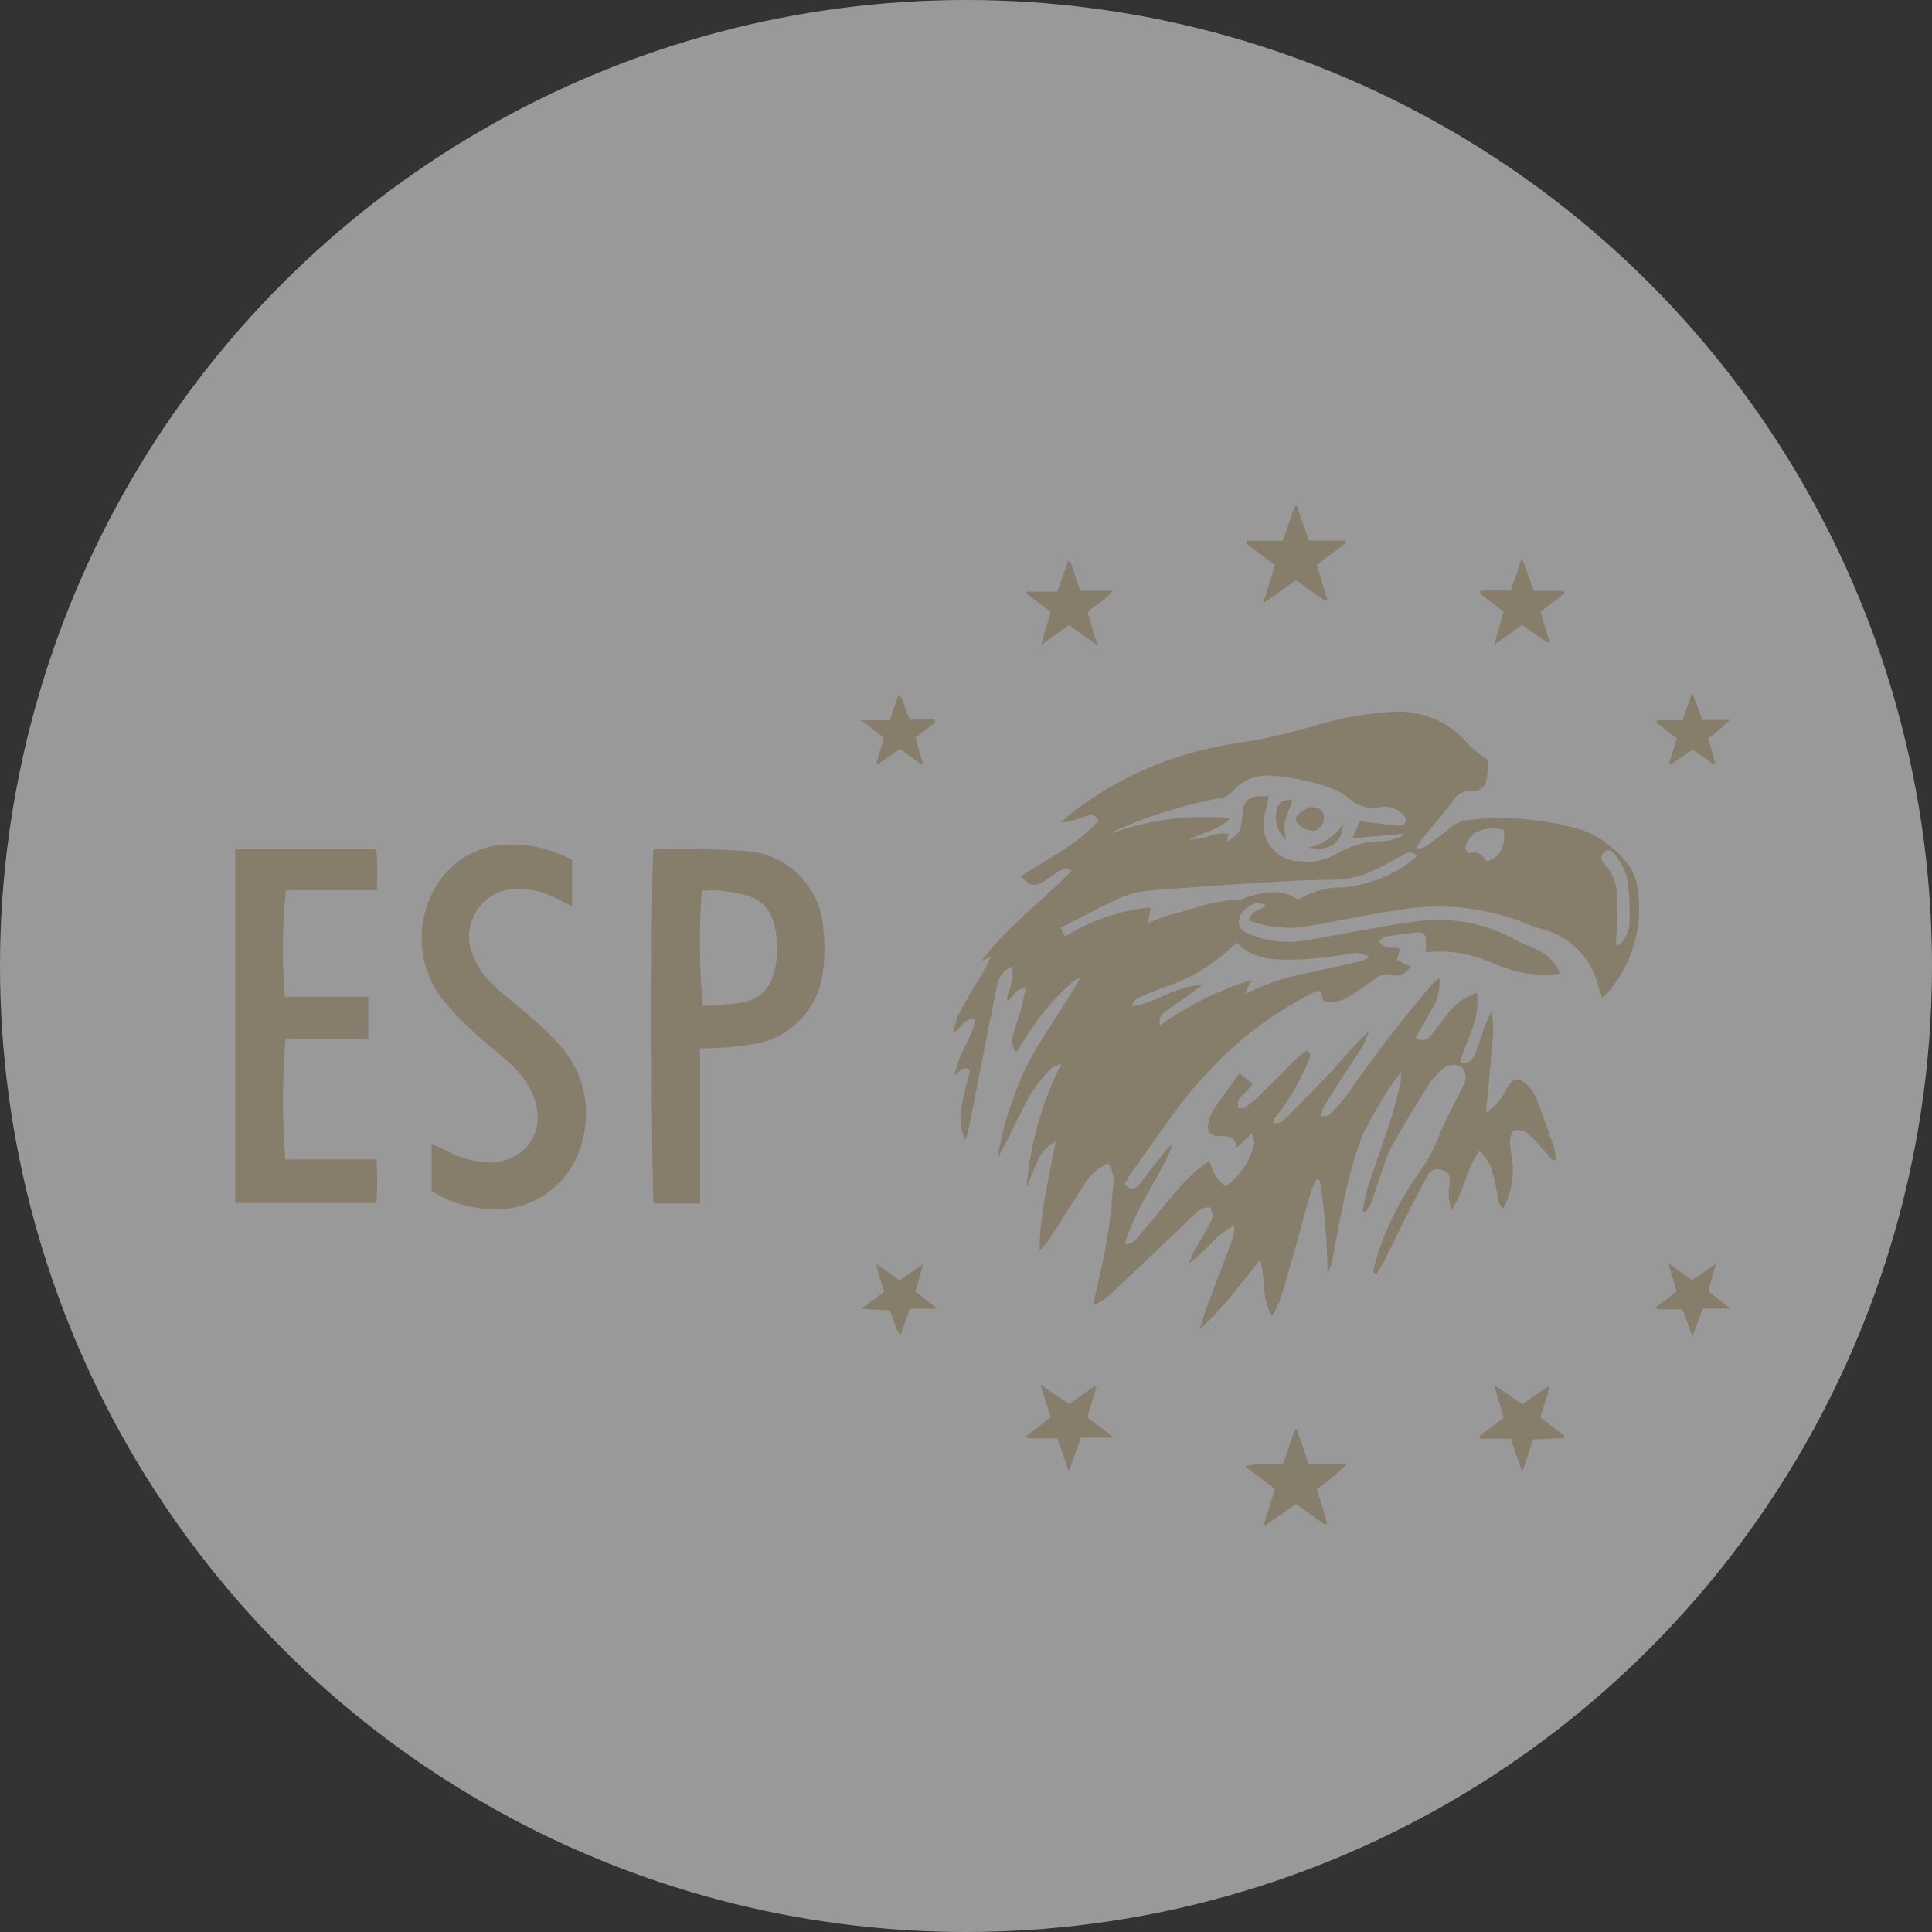 <?xml version="1.0" encoding="UTF-8"?> <svg xmlns="http://www.w3.org/2000/svg" width="156" height="156" viewBox="0 0 156 156"><rect x="0" y="0" width="156" height="156" fill="#333333" stroke="none"/><g id="marken_esp" transform="translate(-578 -1380)"><g id="mess1_zub_ballistol" transform="translate(3 1061)"><circle id="Ellipse_14" data-name="Ellipse 14" cx="78" cy="78" r="78" transform="translate(575 319)" fill="rgba(255,255,255,0.5)"></circle></g><g id="Gruppe_961" data-name="Gruppe 961" transform="translate(380.785 1195.626)"><path id="Pfad_3049" data-name="Pfad 3049" d="M312.457,271.968a2.086,2.086,0,0,0-1.274,1.617c-.453,2.169-.873,4.345-1.3,6.518-.356,1.793-.706,3.588-1.067,5.38a2.91,2.91,0,0,1-.225.516c-.549-1.59-.517-1.972.431-5.673-.58-.178-.58-.178-1.245.505.209-1.708,1.39-2.967,1.656-4.612-.82-.053-1.094.6-1.726,1.179a5.755,5.755,0,0,1,.271-1.315c.461-.907.979-1.786,1.5-2.66a14.341,14.341,0,0,0,1.209-2.245l-.734.367c2.053-2.784,4.864-4.794,7.273-7.288a1.18,1.18,0,0,0-1.3.216c-.349.238-.684.5-1.052.7-.731.406-1.045.316-1.74-.478,2.133-1.407,4.484-2.507,6.244-4.452-.225-.534-.6-.543-1.042-.382a8.176,8.176,0,0,1-1.969.53,6.22,6.22,0,0,1,.52-.531,28.118,28.118,0,0,1,11.224-5.422c1.6-.393,3.257-.567,4.876-.9,1.2-.249,2.393-.575,3.579-.9a27.021,27.021,0,0,1,6.948-1.217,7.266,7.266,0,0,1,5.811,2.735,9.242,9.242,0,0,0,1.554,1.188c-.036.346-.1.736-.113,1.128-.028.941-.392,1.372-1.338,1.362a1.521,1.521,0,0,0-1.39.738c-.72,1-1.546,1.914-2.319,2.871-.231.286-.436.594-.653.892l.14.172a2.378,2.378,0,0,0,.619-.218c.63-.449,1.265-.9,1.848-1.409a2.893,2.893,0,0,1,1.717-.717,22.4,22.4,0,0,1,9.291.9,8.046,8.046,0,0,1,2.206,1.393,6.264,6.264,0,0,1,1.365,1.461,4.192,4.192,0,0,1,.632,1.636,10.387,10.387,0,0,1-2.541,8.726,2.03,2.03,0,0,1-.316.229c-.094-.294-.181-.549-.258-.808a6.306,6.306,0,0,0-4.633-4.742,11.552,11.552,0,0,1-1.49-.531,18.958,18.958,0,0,0-10.076-.986c-2.68.387-5.328.994-8.005,1.408a9.914,9.914,0,0,1-4.049-.564c.175-.812.884-.831,1.4-1.182a1.089,1.089,0,0,0-1.341.036,1.561,1.561,0,0,0-.862,1.137.985.985,0,0,0,.722,1.041,7.965,7.965,0,0,0,4.234.628c1.567-.216,3.118-.546,4.678-.811,1.733-.295,3.46-.672,5.207-.834a12.981,12.981,0,0,1,7.728,1.666c.4.223.838.36,1.249.559a3.857,3.857,0,0,1,2.137,2.047,9.889,9.889,0,0,1-3.91-.287c-.466-.159-.936-.309-1.4-.486a10.323,10.323,0,0,0-5.54-.954c0-.384-.007-.683,0-.981.012-.393-.214-.649-.56-.622-.908.07-1.813.2-2.713.342-.181.029-.336.228-.513.355.37.725,1.066.451,1.669.617l-.218.922,1.106.521c-.387.539-.878.869-1.433.678a1.625,1.625,0,0,0-1.549.4c-.68.438-1.322.938-2.013,1.356a2.688,2.688,0,0,1-2.045.361l-.247-.842a2.857,2.857,0,0,0-.531.136,29.056,29.056,0,0,0-7.152,5.018,36.7,36.7,0,0,0-4.61,5.361q-1.5,2.1-3,4.218c-.2.28-.347.592-.507.871.457.519.841.471,1.195.018.65-.832,1.287-1.675,1.939-2.506a2.886,2.886,0,0,1,.743-.686c-1.1,2.752-3.038,5.087-3.873,8.038.712,0,.968-.473,1.268-.82.968-1.119,1.884-2.283,2.848-3.4a12.4,12.4,0,0,1,2.738-2.522,3.375,3.375,0,0,0,1.294,2.086,6.155,6.155,0,0,0,2.306-3.435c.066-.193-.1-.465-.195-.856l-1.211,1.149c-.158-.826-.625-.942-1.259-.926-.979.025-1.264-.4-.972-1.336a3.588,3.588,0,0,1,.456-.947c.656-.955,1.34-1.89,1.993-2.8l1.078.89-.611.651a3.177,3.177,0,0,0-.561.625c-.089.173-.016.429-.015.647.192-.013.434.045.566-.051a11.038,11.038,0,0,0,1.207-1.023c.958-.934,1.892-1.894,2.848-2.831.273-.268.588-.494.861-.72.457.151.348.4.236.685a18,18,0,0,1-2.56,4.478c-.107.138-.218.274-.311.421-.029.047,0,.127,0,.237.5.131.809-.208,1.087-.485,1.247-1.241,2.491-2.487,3.685-3.778.954-1.032,1.835-2.133,2.912-3.124a7.606,7.606,0,0,1-.489,1.2c-.59.958-1.237,1.882-1.847,2.828q-.658,1.021-1.276,2.066a4.809,4.809,0,0,0-.275.791c.311-.056.556-.026.667-.134a9.009,9.009,0,0,0,1.348-1.446,111.236,111.236,0,0,1,7.083-9.2,3.4,3.4,0,0,1,.5-.389,4.021,4.021,0,0,1-.642,2.547c-.4.741-.826,1.465-1.272,2.249a.8.8,0,0,0,1.2-.157c.427-.514.827-1.052,1.239-1.579a4.8,4.8,0,0,1,2.5-1.882c.327,2.07-.849,3.739-1.354,5.6.809.179,1.057-.292,1.25-.782.271-.687.493-1.393.75-2.086.131-.356.29-.7.523-1.259a7.147,7.147,0,0,1,.039,2.719c-.034.914-.128,1.826-.208,2.738-.077.874-.173,1.747-.271,2.731a4.512,4.512,0,0,0,1.662-1.913c.5-.907.959-1.008,1.689-.285a3.119,3.119,0,0,1,.71,1.032c.5,1.277.959,2.572,1.4,3.871a6.865,6.865,0,0,1,.192,1.079l-.242.119c-.258-.3-.507-.611-.776-.9a11.074,11.074,0,0,0-1.315-1.36,1.272,1.272,0,0,0-1.044-.2c-.2.074-.314.589-.324.91a7.487,7.487,0,0,0,.166,1.359,6.712,6.712,0,0,1-.722,4.062c-.478-.448-.425-.979-.524-1.463a13.264,13.264,0,0,0-.513-2.028,5.922,5.922,0,0,0-.857-1.191c-1.129,1.433-1.217,3.225-2.262,4.766a3.962,3.962,0,0,1-.178-2.055c.055-.793-.048-.994-.594-1.159a.919.919,0,0,0-1.223.541c-.585,1.043-1.119,2.115-1.658,3.184-.618,1.226-1.213,2.464-1.831,3.69-.168.334-.386.641-.582.961l-.245-.074a6.287,6.287,0,0,1,.133-.828,23.468,23.468,0,0,1,2.9-6.313c.5-.764,1.051-1.5,1.509-2.294a19.651,19.651,0,0,0,.811-1.819c.245-.544.495-1.085.758-1.619.389-.788.821-1.556,1.178-2.359a1.154,1.154,0,0,0-.179-1.377,1.2,1.2,0,0,0-1.473.121,5.133,5.133,0,0,0-1.142,1.222c-1.05,1.669-2.072,3.357-3.045,5.072a12.058,12.058,0,0,0-.757,1.959c-.305.862-.575,1.736-.89,2.594a4.7,4.7,0,0,1-.441.751l-.242-.094a16.718,16.718,0,0,1,.383-1.811c.608-1.874,1.285-3.726,1.888-5.6.322-1,.552-2.032.809-3.052a4.017,4.017,0,0,0,.006-.73,8.091,8.091,0,0,0-.524.664,35.833,35.833,0,0,0-2.517,4.27,30.223,30.223,0,0,0-1.454,4.947c-.416,1.745-.7,3.522-1.046,5.282a3.426,3.426,0,0,1-.381,1.034,50.154,50.154,0,0,0-.629-7.5l-.274-.06a7.377,7.377,0,0,0-.43.965c-.512,1.793-.994,3.595-1.5,5.389-.325,1.151-.657,2.3-1.024,3.439a9.2,9.2,0,0,1-.621,1.22c-.914-1.447-.459-2.981-.991-4.5-.844,1.056-1.583,2.012-2.357,2.941a24.03,24.03,0,0,1-2.527,2.667c.228-.675.438-1.356.687-2.023.653-1.747,1.329-3.486,1.979-5.235a2.748,2.748,0,0,0,.152-1.118c-1.521.672-2.285,2.143-3.655,3.019.145-.334.264-.68.438-1,.387-.711.813-1.4,1.2-2.112.345-.634.333-.658.1-1.39-.684-.1-1.081.362-1.513.774q-3.251,3.1-6.513,6.186a4.8,4.8,0,0,1-1.454.947c.186-.843.369-1.686.558-2.527a40.1,40.1,0,0,0,1.04-6.99,2.624,2.624,0,0,0-.36-1.943,3.9,3.9,0,0,0-1.842,1.513q-1.471,2.32-2.958,4.63a3.454,3.454,0,0,1-.749.844c0-2.935.745-5.739,1.292-8.784a3.382,3.382,0,0,0-1.544,1.773c-.294.633-.508,1.3-.8,1.941a26.819,26.819,0,0,1,2.808-9.973c-.436.174-.657.195-.764.316a12.522,12.522,0,0,0-1.6,1.937c-.823,1.433-1.519,2.938-2.267,4.413a4.657,4.657,0,0,1-.53.878,28.38,28.38,0,0,1,2.515-7.684c1.266-2.321,2.845-4.47,4.193-6.83a2.77,2.77,0,0,0-.556.287,19.835,19.835,0,0,0-3.706,4.314c-.306.464-.6.934-.928,1.443a1.466,1.466,0,0,1-.24-1.471c.169-.646.419-1.27.6-1.913.156-.564.26-1.142.4-1.78-.828,0-.994.648-1.466,1.048-.109-.523.215-.891.271-1.3C312.372,273.037,312.4,272.59,312.457,271.968Zm27.422-10.316.6-1.394c1,.125,1.93.256,2.868.351.245.025.616.025.729-.119.26-.334.056-.667-.259-.894a2.01,2.01,0,0,0-1.669-.476,2.935,2.935,0,0,1-2.552-.691,4.231,4.231,0,0,0-1.154-.727,17.435,17.435,0,0,0-5.032-1.1,3.675,3.675,0,0,0-3.286,1.337,1.3,1.3,0,0,1-.781.433,38.387,38.387,0,0,0-8.448,2.585,3.79,3.79,0,0,0-.53.306,22.357,22.357,0,0,1,9.654-1.245c-.989,1.05-2.287,1.136-3.325,1.759a8.939,8.939,0,0,0,1.54-.273,3.192,3.192,0,0,1,1.65-.227l-.14.658c1.131-.8,1.14-.812,1.267-2.29.08-.939.368-1.268,1.26-1.386a6.98,6.98,0,0,1,.86-.005c-.136.624-.28,1.133-.354,1.651a2.919,2.919,0,0,0,2.88,3.594,4.431,4.431,0,0,0,2.849-.552,7.444,7.444,0,0,1,3.8-1.063,3.273,3.273,0,0,0,.731-.1c.316-.089.62-.228.928-.345l-.051-.154Zm5.252,1.412c-.587-.345-.592-.355-.98-.155-.656.339-1.309.684-1.955,1.04a8.143,8.143,0,0,1-4.034,1.056c-1.442-.005-2.886.053-4.325.143-3.336.207-6.671.426-10,.694a8,8,0,0,0-2.554.55c-1.665.734-3.262,1.625-4.954,2.486l.378.687a15.851,15.851,0,0,1,6.893-2.338l-.228,1.267a13.088,13.088,0,0,1,1.615-.623c1.877-.433,3.669-1.256,5.647-1.234a2.624,2.624,0,0,0,.693-.226c1.4-.42,2.8-.763,4.163.21a6.635,6.635,0,0,1,3.614-1.008,10.859,10.859,0,0,0,5.022-1.762A9.789,9.789,0,0,0,345.131,263.064Zm-13.416,10.029-.535,1.153a18.067,18.067,0,0,1,4.92-1.688c1.51-.334,3.02-.669,4.527-1.018a4.072,4.072,0,0,0,.671-.3,2.377,2.377,0,0,0-1.71-.264,32.451,32.451,0,0,1-4.077.459c-1.736.013-3.563.134-4.932-1.358a4.214,4.214,0,0,0-.354.276,14.667,14.667,0,0,1-5.367,3.268c-.661.237-1.318.49-1.958.779a1.208,1.208,0,0,0-.847.825c1.981-.28,3.511-1.674,5.719-1.741-.494.367-.789.593-1.091.809-.629.451-1.276.878-1.886,1.352a.926.926,0,0,0-.438,1.112A25.342,25.342,0,0,1,331.715,273.093Zm29.447-2.9.246.087a2.619,2.619,0,0,0,.855-2.077,25.309,25.309,0,0,0-.106-2.725,4.561,4.561,0,0,0-1.058-2.474c-.214-.292-.487-.584-.864-.257a.615.615,0,0,0,.018,1,3.91,3.91,0,0,1,1,2.482,12.57,12.57,0,0,1,.02,1.679C361.255,268.677,361.2,269.437,361.162,270.2Zm-9.054-9.206a3.119,3.119,0,0,0-2.305.2,2.012,2.012,0,0,0-.748,1.036.433.433,0,0,0,.476.615c.689-.2.893.365,1.224.668C351.811,263.178,352.246,262.358,352.108,260.992Z" transform="translate(-33.467 -9.583)" fill="#867d6b"></path><path id="Pfad_3050" data-name="Pfad 3050" d="M273.125,284.98v12.541H269.4c-.218-.756-.25-27.514-.02-28.578a1.944,1.944,0,0,1,.382-.065c2.253.044,4.513,0,6.757.164a6.7,6.7,0,0,1,6.565,6.381,12.871,12.871,0,0,1-.051,3.47,6.671,6.671,0,0,1-5.662,5.77,31.032,31.032,0,0,1-3.357.313C273.773,285,273.53,284.98,273.125,284.98Zm.146-12.709a56.143,56.143,0,0,0,.08,9.3c1.013-.084,2.067-.107,3.1-.273a3.035,3.035,0,0,0,2.584-2.2,7.427,7.427,0,0,0,.013-4.364,2.957,2.957,0,0,0-1.781-1.959A9.75,9.75,0,0,0,273.27,272.272Z" transform="translate(-19.39 -15.967)" fill="#867d6b"></path><path id="Pfad_3051" data-name="Pfad 3051" d="M220.25,293.971h7.362a25.823,25.823,0,0,1,0,3.524h-11.4V268.913H227.6a26.615,26.615,0,0,1,.044,3.315h-7.339a45.784,45.784,0,0,0-.082,8.61h6.731v3.379h-6.681A61.652,61.652,0,0,0,220.25,293.971Z" transform="translate(0 -15.979)" fill="#867d6b"></path><path id="Pfad_3052" data-name="Pfad 3052" d="M252.094,269.591v3.733c-.546-.27-1.012-.492-1.47-.729a6.116,6.116,0,0,0-2.641-.656,3.857,3.857,0,0,0-3.868,5.437,6.615,6.615,0,0,0,1.463,2.159c.966.968,2.095,1.771,3.115,2.688a24.619,24.619,0,0,1,2.561,2.5,8.228,8.228,0,0,1,1.637,7.643,7.2,7.2,0,0,1-8.123,5.359,9.71,9.71,0,0,1-4.017-1.4v-3.82c.424.2.765.355,1.1.52a8.46,8.46,0,0,0,3.1.969c3.231.241,5.214-2.378,4-5.394a7.034,7.034,0,0,0-1.52-2.246c-.986-1-2.155-1.812-3.176-2.779a22.864,22.864,0,0,1-2.818-2.983,8.1,8.1,0,0,1,.2-9.65,6.774,6.774,0,0,1,5.427-2.593A10.09,10.09,0,0,1,252.094,269.591Z" transform="translate(-8.682 -15.774)" fill="#867d6b"></path><path id="Pfad_3053" data-name="Pfad 3053" d="M349.024,225.231l.956,2.8h2.9l.062.216-2.324,1.737.867,2.848-.16.088-2.392-1.7-2.66,1.892.975-3.115-2.331-1.745.053-.211h2.9l.964-2.779Z" transform="translate(-47.081)" fill="#867d6b"></path><path id="Pfad_3054" data-name="Pfad 3054" d="M347.2,347.612l-2.417-1.821c1.067-.334,2.048-.026,3.083-.245l.918-2.711.184-.021.948,2.79h3.1a25.063,25.063,0,0,1-2.436,2.033c.274.9.554,1.818.834,2.737l-.185.118-2.34-1.666-2.421,1.7-.162-.074Z" transform="translate(-47.03 -43.013)" fill="#867d6b"></path><path id="Pfad_3055" data-name="Pfad 3055" d="M379.534,339.765l1.93,1.462-.023.193-2.487.112-.883,2.612c-.353-1.013-.621-1.781-.928-2.665h-2.468l-.063-.219,1.972-1.485-.8-2.662,2.288,1.582,2.048-1.429.156.087Z" transform="translate(-57.943 -40.927)" fill="#867d6b"></path><path id="Pfad_3056" data-name="Pfad 3056" d="M320.5,232.272l.8,2.347h2.569c-.538.864-1.409,1.107-1.979,1.782.233.774.472,1.566.79,2.615l-2.291-1.611-2.257,1.609.774-2.673-1.92-1.455.02-.187h2.44l.872-2.48Z" transform="translate(-36.859 -2.556)" fill="#867d6b"></path><path id="Pfad_3057" data-name="Pfad 3057" d="M374.75,234.5h2.421l.9-2.606.975,2.638h2.385l.074.207-1.934,1.467.726,2.391-.145.126-2.058-1.455-2.27,1.615.778-2.678-1.91-1.457Z" transform="translate(-57.971 -2.439)" fill="#867d6b"></path><path id="Pfad_3058" data-name="Pfad 3058" d="M319.455,341.436h-2.434l-.047-.209,1.937-1.49-.821-2.637,2.311,1.576,2.046-1.454.151.1-.732,2.421L324,341.38h-2.644l-.981,2.714Z" transform="translate(-36.858 -40.923)" fill="#867d6b"></path><path id="Pfad_3059" data-name="Pfad 3059" d="M397.191,251.224h2.062l.785-2.232.81,2.2h2.24a17.51,17.51,0,0,1-1.758,1.5l.564,1.943-.126.143-1.7-1.18-1.71,1.162-.17-.074.609-2.009-1.644-1.25Z" transform="translate(-66.186 -8.692)" fill="#867d6b"></path><path id="Pfad_3060" data-name="Pfad 3060" d="M297.141,254.727l.613-2-1.84-1.411h2.294l.721-2.092c.551.592.486,1.357.943,2.032h1.956l.064.2-1.608,1.28c.2.693.4,1.356.655,2.243l-1.918-1.339-1.728,1.186Z" transform="translate(-29.155 -8.776)" fill="#867d6b"></path><path id="Pfad_3061" data-name="Pfad 3061" d="M398.088,321.643l1.922,1.346,1.922-1.284c-.24.857-.426,1.52-.618,2.206l1.8,1.388h-2.242l-.831,2.265-.81-2.194H397.2l-.1-.172,1.667-1.284Z" transform="translate(-66.169 -35.268)" fill="#867d6b"></path><path id="Pfad_3062" data-name="Pfad 3062" d="M297.764,323.98c-.124-.41-.228-.743-.325-1.078s-.184-.658-.327-1.173l1.9,1.321,1.913-1.308-.628,2.239,1.78,1.37h-2.22l-.769,2.133c-.519-.616-.483-1.372-.911-2.013l-2.236-.115Z" transform="translate(-29.165 -35.3)" fill="#867d6b"></path><path id="Pfad_3063" data-name="Pfad 3063" d="M352.371,263.563c.711-.009,1.065.259,1.133.687a1.169,1.169,0,0,1-.657,1.2,1.716,1.716,0,0,1-1.6-.749.647.647,0,0,1,.155-.555A7.985,7.985,0,0,1,352.371,263.563Z" transform="translate(-49.391 -14.022)" fill="#867d6b"></path><path id="Pfad_3064" data-name="Pfad 3064" d="M350.039,262.684c-.741,1.95-.741,1.95-.53,3.176a2.469,2.469,0,0,1-.708-2.57C349.006,262.8,349.329,262.639,350.039,262.684Z" transform="translate(-48.455 -13.698)" fill="#867d6b"></path><path id="Pfad_3065" data-name="Pfad 3065" d="M352.823,267.629a4.291,4.291,0,0,0,2.8-1.9C355.587,267.274,354.577,267.969,352.823,267.629Z" transform="translate(-49.972 -14.816)" fill="#867d6b"></path></g></g></svg> 